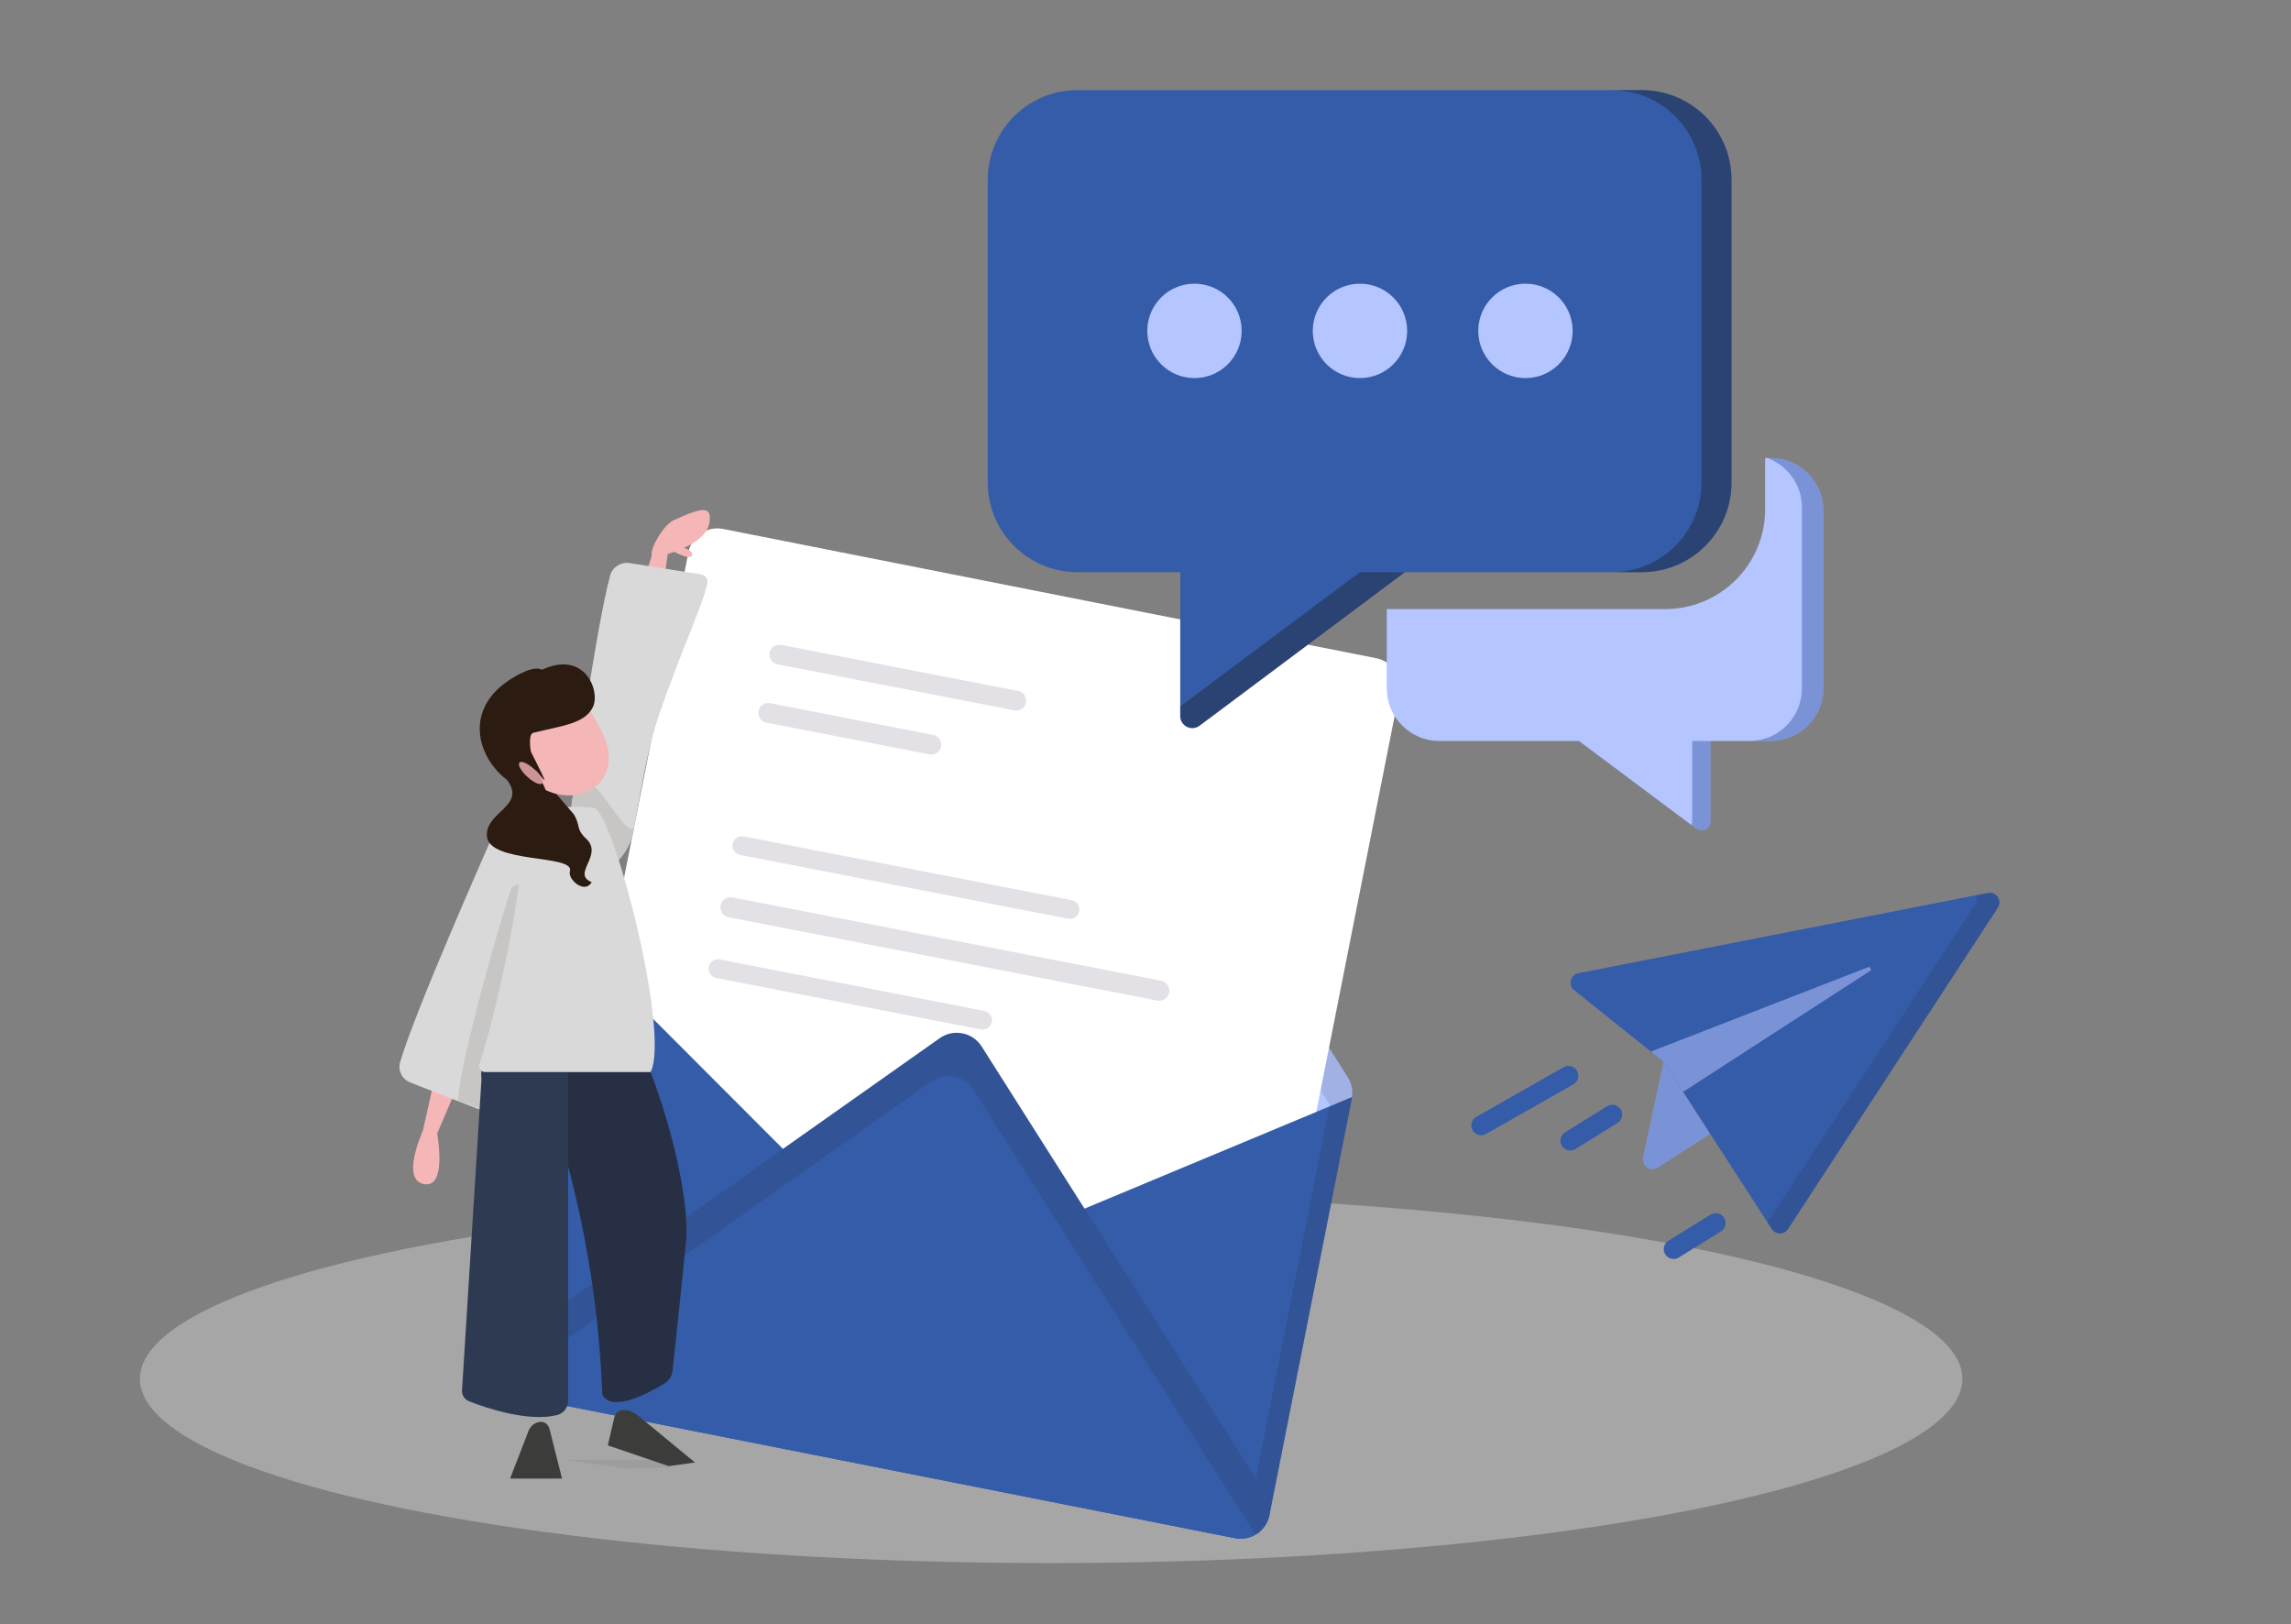 <svg width="608" height="431" viewBox="0 0 608 431" fill="none" xmlns="http://www.w3.org/2000/svg">
<rect x="0" y="0" width="608" height="431" fill="#808080" stroke="none"/>
<ellipse opacity="0.3" cx="278.963" cy="365.899" rx="241.826" ry="48.889" fill="white"/>
<path d="M271.248 164.936C274.908 162.351 279.999 163.359 282.399 167.142L357.642 285.77C361.317 291.564 356.256 298.917 349.511 297.582L159.517 259.987C152.771 258.652 150.892 249.926 156.497 245.968L271.248 164.936Z" fill="#B4C5FF"/>
<path fill-rule="evenodd" clip-rule="evenodd" d="M282.442 167.096C280.054 163.33 274.999 162.329 271.356 164.902L156.579 245.953C152.682 248.705 152.397 253.772 154.849 257.048L269.085 176.38C272.728 173.808 277.782 174.808 280.171 178.574L355.076 296.669C358.592 294.573 360.258 289.779 357.703 285.751L282.442 167.096Z" fill="#1B1B1F" fill-opacity="0.12"/>
<path d="M182.72 146.5C183.556 142.274 187.66 139.526 191.886 140.362L365.203 174.657C369.429 175.493 372.177 179.597 371.341 183.823L328.566 399.991C327.73 404.217 323.626 406.965 319.4 406.128L146.084 371.833C141.857 370.997 139.109 366.893 139.946 362.667L182.72 146.5Z" fill="white"/>
<path d="M310.273 263.395C310.556 261.941 309.606 260.532 308.151 260.25L194.385 238.136C192.93 237.853 191.522 238.803 191.239 240.257C190.957 241.712 191.906 243.12 193.361 243.403L307.128 265.517C308.582 265.799 309.99 264.85 310.273 263.395Z" fill="#E4E1E6"/>
<path d="M286.41 241.813C286.674 240.456 285.788 239.141 284.43 238.878L197.349 221.951C195.992 221.687 194.678 222.573 194.414 223.931C194.15 225.288 195.036 226.603 196.394 226.867L283.475 243.793C284.832 244.057 286.146 243.171 286.41 241.813Z" fill="#E4E1E6"/>
<path d="M263.208 271.191C263.472 269.834 262.586 268.52 261.228 268.256L191.002 254.605C189.644 254.341 188.33 255.228 188.066 256.585C187.802 257.943 188.689 259.257 190.046 259.521L260.273 273.172C261.63 273.435 262.944 272.549 263.208 271.191Z" fill="#E4E1E6"/>
<path d="M272.283 186.433C272.56 185.009 271.63 183.631 270.206 183.354L207.304 171.127C205.88 170.85 204.501 171.78 204.225 173.204C203.948 174.628 204.878 176.006 206.301 176.283L269.204 188.51C270.628 188.787 272.006 187.857 272.283 186.433Z" fill="#E4E1E6"/>
<path d="M249.749 198.103C250.026 196.679 249.096 195.301 247.672 195.024L204.362 186.605C202.938 186.329 201.56 187.258 201.283 188.682C201.006 190.106 201.936 191.485 203.36 191.761L246.67 200.18C248.094 200.457 249.472 199.527 249.749 198.103Z" fill="#E4E1E6"/>
<path d="M153.408 250.43L238.813 335.925C241.048 338.163 244.415 338.829 247.334 337.611L358.863 291.084L336.908 402.038C336.071 406.264 331.968 409.012 327.742 408.175L137.591 370.549C133.365 369.713 130.617 365.609 131.453 361.383L153.408 250.43Z" fill="#355CA8"/>
<path fill-rule="evenodd" clip-rule="evenodd" d="M158.054 255.08L135.364 369.744C132.453 368.155 130.775 364.809 131.453 361.383L153.408 250.43L158.054 255.08Z" fill="#1B1B1F" fill-opacity="0.12"/>
<path fill-rule="evenodd" clip-rule="evenodd" d="M352.795 293.617L330.105 408.281C333.403 407.92 336.228 405.465 336.906 402.039L358.861 291.086L352.795 293.617Z" fill="#1B1B1F" fill-opacity="0.12"/>
<path d="M249.367 275.508C253.027 272.923 258.118 273.931 260.518 277.714L335.761 396.342C339.436 402.137 334.375 409.489 327.63 408.155L137.636 370.559C130.89 369.225 129.011 360.498 134.616 356.54L249.367 275.508Z" fill="#355CA8"/>
<path fill-rule="evenodd" clip-rule="evenodd" d="M260.562 277.666C258.173 273.9 253.118 272.9 249.475 275.472L134.698 356.523C130.801 359.275 130.516 364.342 132.968 367.619L247.204 286.95C250.847 284.378 255.901 285.378 258.29 289.144L333.195 407.239C336.711 405.143 338.377 400.35 335.822 396.321L260.562 277.666Z" fill="#1B1B1F" fill-opacity="0.12"/>
<path d="M453.93 217.946V191.354H411.979L450.111 219.859C451.686 221.036 453.93 219.912 453.93 217.946Z" fill="#B4C5FF"/>
<path d="M453.926 191.354V217.946C453.926 219.912 451.682 221.036 450.107 219.859L448.873 218.936C449.007 218.641 449.083 218.307 449.083 217.946V191.354H453.926Z" fill="#1C3F94" fill-opacity="0.38"/>
<path fill-rule="evenodd" clip-rule="evenodd" d="M468.445 121.533V135.124C468.445 149.76 456.58 161.625 441.943 161.625H368.032V182.674C368.032 190.382 374.281 196.63 381.988 196.63H469.962C477.67 196.63 483.918 190.382 483.918 182.674V135.489C483.918 127.782 477.67 121.533 469.962 121.533H468.445Z" fill="#B4C5FF"/>
<path fill-rule="evenodd" clip-rule="evenodd" d="M468.993 121.533C474.366 123.474 478.207 128.62 478.207 134.663V182.677C478.207 190.291 472.11 196.481 464.531 196.63H469.962C477.67 196.63 483.918 190.382 483.918 182.674V135.489C483.918 127.782 477.67 121.533 469.962 121.533H468.993Z" fill="#1C3F94" fill-opacity="0.38"/>
<path d="M313.219 189.999V142.988H384.674L318.348 192.568C316.232 194.15 313.219 192.64 313.219 189.999Z" fill="#355CA8"/>
<path fill-rule="evenodd" clip-rule="evenodd" d="M313.217 187.463V189.997C313.217 192.638 316.23 194.148 318.346 192.566L384.672 142.986H372.715L313.217 187.463Z" fill="#1B1B1F" fill-opacity="0.38"/>
<path d="M262.139 47.689C262.139 34.561 272.781 23.918 285.91 23.918H435.754C448.882 23.918 459.525 34.561 459.525 47.689V128.059C459.525 141.187 448.882 151.83 435.754 151.83H285.91C272.781 151.83 262.139 141.187 262.139 128.059V47.689Z" fill="#355CA8"/>
<path fill-rule="evenodd" clip-rule="evenodd" d="M427.783 151.832H435.749C448.878 151.832 459.521 141.189 459.521 128.06V47.691C459.521 34.563 448.878 23.92 435.749 23.92H427.783C440.912 23.92 451.554 34.563 451.554 47.691V128.06C451.554 141.189 440.912 151.832 427.783 151.832Z" fill="#1B1B1F" fill-opacity="0.38"/>
<ellipse cx="316.998" cy="87.805" rx="12.525" ry="12.525" fill="#B4C5FF"/>
<ellipse cx="360.918" cy="87.805" rx="12.525" ry="12.525" fill="#B4C5FF"/>
<ellipse cx="404.838" cy="87.805" rx="12.525" ry="12.525" fill="#B4C5FF"/>
<g clip-path="url(#clip0_3794_107794)">
<path d="M143.622 217.686C137.429 216.948 130.136 219.453 124.485 245.045L112.283 299.848C112.981 301.731 115.692 301.564 115.692 301.564C115.692 301.564 126.371 276.48 129 270.549C131.629 264.618 137.689 241.453 137.689 241.453C143.704 230.069 148.739 219.526 143.622 217.679V217.686Z" fill="#F5B6B7"/>
<path d="M108.814 287.212C106.668 286.343 105.539 284.048 106.178 281.868C110.203 268.145 128.984 225.906 129.34 224.986C131.999 218.215 140.978 213.11 145.396 214.052C148.671 215.855 148.374 221.525 148.233 222.785C147.624 228.223 140.094 242.554 136.908 256.356C133.031 273.128 131.479 287.183 129.415 292.976C129.021 294.084 127.751 294.635 126.637 294.186L108.814 287.227V287.212Z" fill="#D9D9D9"/>
<path d="M121.647 292.007C121.127 284.707 134.911 236.291 135.928 235.436C138.653 233.162 141.015 236.653 141.921 242.873C137.384 254.996 134.576 272.962 131.138 291.275C130.381 295.36 128.331 294.751 126.363 293.81C122.553 292.528 121.64 291.999 121.64 291.999L121.647 292.007Z" fill="#C7C6C5"/>
<path d="M175.778 144.135C179.009 144.562 184.229 145.547 183.643 147.386C183.078 149.153 175.607 144.844 175.778 144.135Z" fill="#F5B6B7"/>
<path d="M154.671 211.67L155.741 208.759C155.741 208.759 158.867 195.877 160.486 193.146C160.486 193.146 163.019 202.72 164.779 206.051C166.539 209.389 163.858 220.823 162.358 222.011C160.858 223.206 158.541 226.631 156.179 224.951C153.81 223.271 157.909 215.537 157.909 215.537C157.739 213.987 157.144 212.554 154.664 211.67H154.671Z" fill="#2B1B10"/>
<path d="M141.921 281.564C139.679 267.928 162.901 262.338 169.919 277.899C176.937 293.454 182.937 316.953 182.12 328.8C181.808 332.507 179.306 356.122 178.496 363.696C178.34 365.167 177.486 366.477 176.194 367.238C171.872 369.772 162.433 374.892 159.856 370.091C158.527 335.933 151.331 307.141 141.921 281.571V281.564Z" fill="#272F44"/>
<path d="M169.808 376.036C166.459 373.328 163.934 373.675 163.05 376.036L161.312 383.545L177.45 389.063L184.438 388.093L169.816 376.043L169.808 376.036Z" fill="#3C3C3B"/>
<path opacity="0.08" d="M150.209 387.404H172.332L178.006 389.374L166.198 389.707L150.209 387.404Z" fill="#3C3C3B"/>
<path d="M150.759 284.643C149.482 270.891 126.364 271.456 127.767 286.554L122.613 368.941C122.532 370.208 123.289 371.381 124.492 371.852C129.134 373.677 140.429 377.449 147.908 375.48C149.608 375.031 150.759 373.488 150.759 371.772V284.65V284.643Z" fill="#2D3A51"/>
<path d="M145.872 379.331C145.055 376.116 141.312 377.13 140.295 379.621L135.371 392.358H149.154L145.872 379.338V379.331Z" fill="#3C3C3B"/>
<path d="M158.4 232.395C152.659 230.012 147.632 224.284 155.89 199.366L173.483 145.975C175.057 144.686 177.315 146.156 177.315 146.156C177.315 146.156 173.676 173.087 172.904 179.503C172.131 185.919 165.485 208.925 165.485 208.925C164.846 221.713 163.784 233.3 158.407 232.395H158.4Z" fill="#F5B6B7"/>
<path d="M112.951 298.299C110.508 303.744 107.129 313.195 112.513 314.208C117.518 315.15 116.932 306.322 115.951 300.167C114.206 300.754 113.315 299.233 112.951 298.306V298.299Z" fill="#F5B6B7"/>
<path d="M167.03 149.414C164.728 149.081 162.545 150.486 161.943 152.673C158.141 166.453 151.933 212.096 151.754 213.059C150.462 220.199 155.46 229.085 159.738 230.497C163.495 230.598 166.236 225.587 166.785 224.436C169.139 219.468 170.253 203.406 174.806 189.974C180.346 173.651 186.435 160.819 187.727 154.823C187.972 153.672 187.178 152.564 185.982 152.397L167.03 149.414Z" fill="#D9D9D9"/>
<path d="M152.792 205.827C152.183 210.077 151.797 212.829 151.76 213.061C150.468 220.201 155.466 229.086 159.743 230.498C163.501 230.6 166.242 225.588 166.791 224.437C167.586 222.764 167.541 223.503 168.232 219.839C165.365 221.722 158.615 205.457 152.792 205.827Z" fill="#C7C6C5"/>
<path d="M172.658 284.483C177.931 274.272 162.967 216.283 157.746 214.421C154.887 213.719 145.166 214.342 142.715 214.639C140.264 214.936 138.586 216.659 138.727 219.063C139.648 234.162 130.9 271.883 127.246 282.281C126.867 283.353 127.617 284.483 128.709 284.483H172.65" fill="#D9D9D9"/>
<path d="M157.256 209.322C161.89 206.18 162.053 201.132 161.103 197.584C160.152 194.036 154.478 184.926 154.478 184.926C150.149 178.698 141.69 176.917 135.586 180.95C129.481 184.984 129.496 192.001 133.826 198.228C133.826 198.228 140.138 206.607 143.161 208.787C146.183 210.959 152.54 212.357 157.256 209.322Z" fill="#F5B6B7"/>
<path d="M141.372 194.501C140.094 195.217 140.882 199.454 140.882 199.454C140.882 199.454 144.32 206.246 144.52 206.912C144.721 207.579 142.04 204.204 142.04 204.204C142.04 204.204 145.337 210.012 144.788 209.947C132.289 211.844 117.778 191.314 135.705 180.119C139.968 177.454 142.515 176.991 143.852 177.729C155.259 172.378 159.477 183.522 157.279 187.766C155.081 192.009 149.481 192.516 141.364 194.493L141.372 194.501Z" fill="#2B1B10"/>
<path d="M151.264 231.092C152.363 226.674 129.617 229.231 129.216 221.808C128.837 214.885 141.261 213.828 133.33 205.493C136.397 208.325 140.31 210.019 144.135 209.621C144.655 209.7 142.019 204.436 141.707 203.82C142.033 204.45 144.44 209.078 144.202 209.331C144.751 209.708 146.445 210.388 147.663 210.721L152.297 216.102C154.168 219.252 152.727 219.889 155.549 222.54C160.287 226.986 151.532 231.845 157.02 234.097C155.193 237.37 150.514 233.351 151.264 231.092Z" fill="#2B1B10"/>
<path d="M143.856 207.904C144.381 207.364 143.464 205.683 141.808 204.149C140.152 202.615 138.383 201.808 137.858 202.348C137.332 202.887 138.249 204.568 139.905 206.102C141.562 207.636 143.33 208.443 143.856 207.904Z" fill="#CC9595"/>
<path d="M173.744 147.893C181.875 146.09 187.757 142.817 188.314 138.479C188.841 134.359 186.725 134.409 178.779 138.044C175.689 139.391 171.018 148.088 173.744 147.893Z" fill="#F5B6B7"/>
</g>
<path d="M441.513 281.766L436.074 307.12C435.595 309.357 438.059 311.057 439.98 309.815L453.851 300.843" fill="#B4C5FF"/>
<path d="M441.513 281.766L436.074 307.12C435.595 309.357 438.059 311.057 439.98 309.815L453.851 300.843" fill="#1C3F94" fill-opacity="0.38"/>
<path d="M530.202 240.875C531.444 238.974 529.786 236.514 527.558 236.951L418.898 258.254C416.753 258.675 416.081 261.413 417.788 262.779L441.186 281.505C441.402 281.678 441.588 281.884 441.738 282.116L470.212 326.141C471.221 327.701 473.502 327.706 474.518 326.151L530.202 240.875Z" fill="#355CA8"/>
<path fill-rule="evenodd" clip-rule="evenodd" d="M527.557 236.951C529.785 236.514 531.442 238.973 530.201 240.875L474.517 326.15C473.501 327.706 471.22 327.701 470.211 326.141L469.065 324.369L524.15 240.01C524.671 239.213 524.682 238.318 524.355 237.579L527.557 236.951Z" fill="#1B1B1F" fill-opacity="0.12"/>
<path d="M495.746 256.703L438.16 279.065L441.583 281.877L446.655 289.719L496.232 257.655C496.775 257.303 496.349 256.469 495.746 256.703Z" fill="#B4C5FF"/>
<path d="M495.746 256.703L438.16 279.065L441.583 281.877L446.655 289.719L496.232 257.655C496.775 257.303 496.349 256.469 495.746 256.703Z" fill="#1C3F94" fill-opacity="0.38"/>
<path fill-rule="evenodd" clip-rule="evenodd" d="M390.81 299.93C390.096 298.674 390.536 297.078 391.791 296.364L414.977 283.187C416.233 282.473 417.829 282.912 418.543 284.168C419.257 285.424 418.817 287.021 417.562 287.734L394.376 300.912C393.12 301.625 391.524 301.186 390.81 299.93Z" fill="#355CA8"/>
<path fill-rule="evenodd" clip-rule="evenodd" d="M430.125 294.39C430.885 295.619 430.506 297.231 429.278 297.991L418.098 304.915C416.87 305.675 415.258 305.296 414.497 304.068C413.737 302.84 414.116 301.228 415.344 300.468L426.524 293.544C427.752 292.783 429.364 293.162 430.125 294.39Z" fill="#355CA8"/>
<path fill-rule="evenodd" clip-rule="evenodd" d="M457.564 323.168C458.325 324.396 457.946 326.008 456.718 326.768L445.538 333.692C444.31 334.453 442.697 334.074 441.937 332.846C441.176 331.618 441.555 330.006 442.783 329.245L453.964 322.321C455.192 321.561 456.804 321.94 457.564 323.168Z" fill="#355CA8"/>
<defs>
<clipPath id="clip0_3794_107794">
<rect width="82.388" height="257" fill="white" transform="translate(106 135.352)"/>
</clipPath>
</defs>
</svg>
